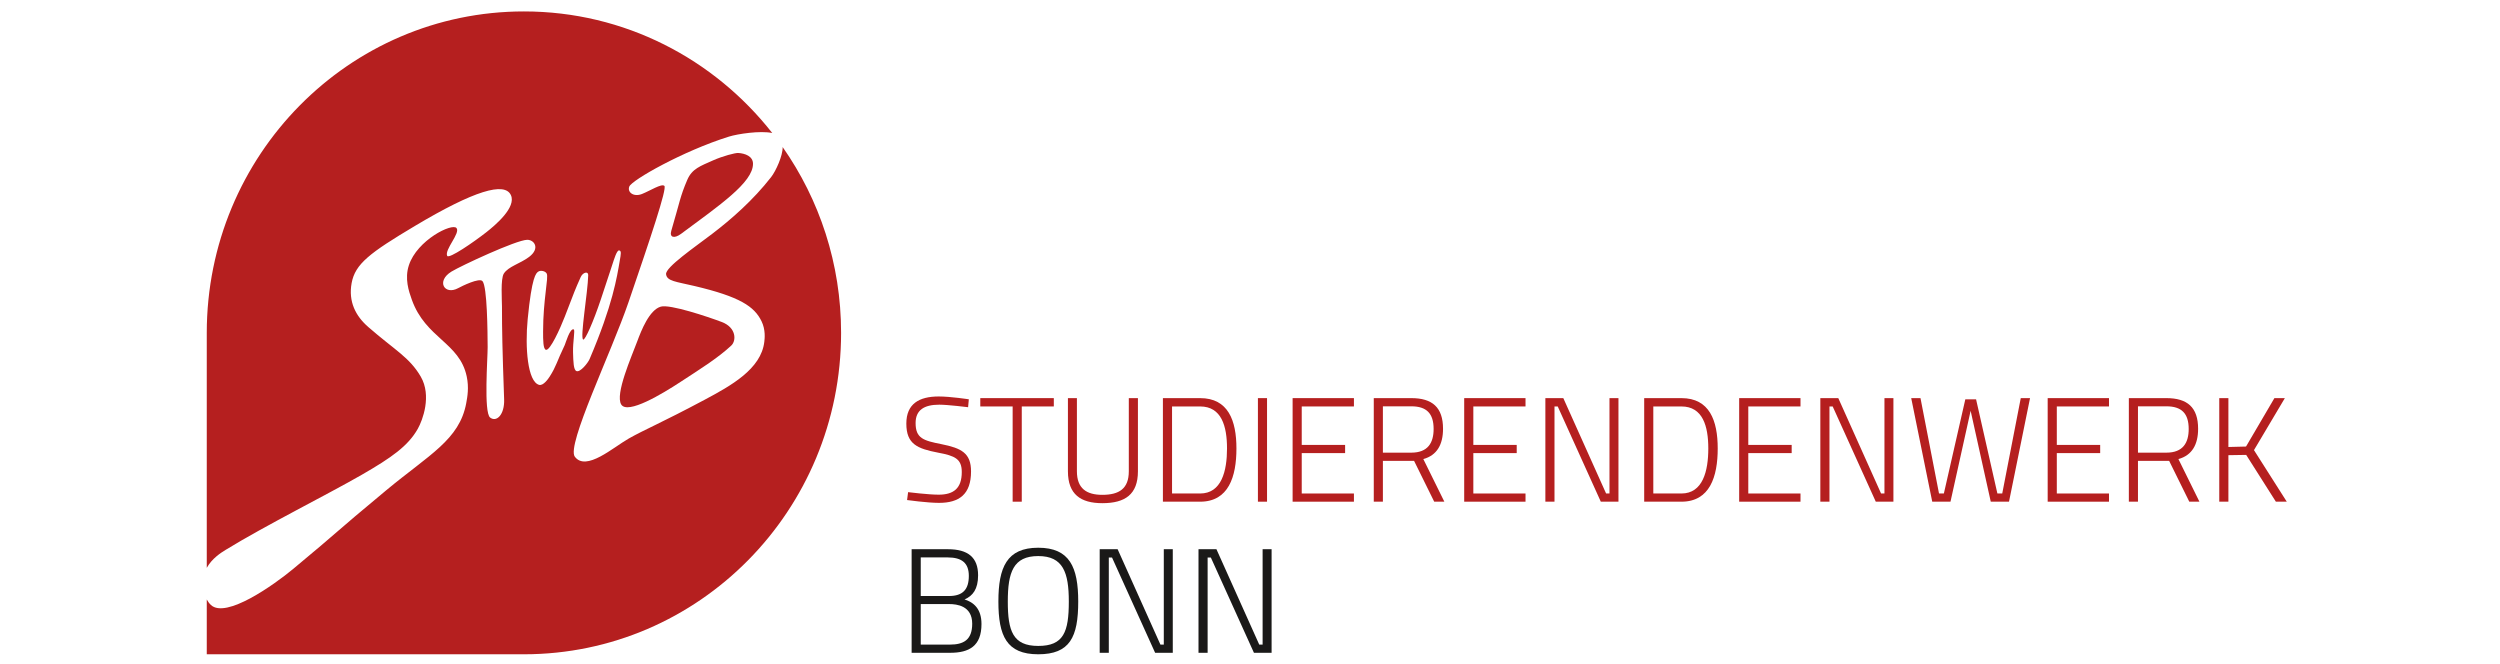 <?xml version="1.0" encoding="UTF-8" standalone="no"?>
<svg width="399px" height="106px" viewBox="0 0 399 106" version="1.1" xmlns="http://www.w3.org/2000/svg" xmlns:xlink="http://www.w3.org/1999/xlink">
    <!-- Generator: Sketch 3.6.1 (26313) - http://www.bohemiancoding.com/sketch -->
    <title>Artboard 1</title>
    <desc>Created with Sketch.</desc>
    <defs></defs>
    <g id="Page-1" stroke="none" stroke-width="1" fill="none" fill-rule="evenodd">
        <g id="Artboard-1">
            <g id="StwB_Logo_RZ2" transform="translate(33, 1)">
                <g id="Group-2">
                    <path d="M58.568,51.574 C57.958,51.323 57.263,53.8 57.136,54.063 C55.843,56.752 55.799,57.442 54.717,59.122 C54.522,59.425 53.715,60.611 53.04,60.425 C51.203,59.915 50.779,54.48 51.217,49.95 C51.883,43.102 52.542,42.596 52.923,42.344 C53.312,42.088 54.058,42.269 54.259,42.67 C54.578,43.311 53.683,46.78 53.677,51.911 C53.675,53.308 53.683,54.704 54.132,54.829 C54.787,55.01 56.409,51.427 57.138,49.543 C58.833,45.154 58.694,45.435 59.677,43.225 C60.022,42.451 60.894,42.24 60.88,42.91 C60.815,45.673 59.544,52.942 60.076,53.192 C60.389,53.339 61.723,50.28 62.874,46.842 C64.35,42.436 64.661,41.402 64.799,41.008 C64.976,40.5 65.431,38.925 65.802,38.965 C66.21,39.007 66.101,39.531 65.905,40.662 C65.47,43.187 64.813,47.629 61.098,56.311 C60.831,56.935 59.603,58.469 59.003,58.224 C58.534,58.035 58.5,56.772 58.457,55.212 C58.413,53.577 58.817,51.675 58.568,51.574 L58.568,51.574 Z M47.414,42.658 C46.87,43.503 47.114,46.932 47.114,47.874 C47.114,51.625 47.173,54.664 47.459,62.736 C47.547,65.157 46.261,66.445 45.223,65.641 C44.183,64.837 44.84,56.075 44.829,54.402 C44.815,51.922 44.766,44.791 44.009,43.875 C43.519,43.282 40.763,44.641 40.108,44.995 C37.951,46.158 36.552,43.875 39.059,42.342 C40.552,41.429 49.38,37.31 51.128,37.274 C52.27,37.251 53.253,38.64 51.441,40.007 C50.019,41.079 48.147,41.52 47.414,42.658 L47.414,42.658 Z M91.911,22.47 C91.946,23.849 90.826,26.299 90.072,27.266 C87.198,30.947 83.752,33.966 80.672,36.318 C77.917,38.424 73.162,41.671 73.305,42.772 C73.45,43.875 74.866,43.944 77.838,44.646 C85.073,46.355 87.39,47.903 88.539,50.266 C89.205,51.635 89.048,53.004 88.985,53.544 C88.484,57.908 83.65,60.568 79.399,62.834 C72.546,66.487 69.948,67.523 67.377,68.974 C64.876,70.388 60.538,74.301 58.74,71.888 C57.376,70.057 64.563,55.277 67.322,47.201 C70.791,37.051 73.495,29.053 73.029,28.659 C72.562,28.265 70.763,29.445 69.449,29.964 C68.133,30.483 67.083,29.684 67.434,28.773 C67.825,27.752 75.987,23.101 83.351,20.799 C84.694,20.38 88.33,19.814 90.251,20.229 C80.977,8.412 66.677,0.824 50.619,0.824 C22.663,0.824 0,23.793 0,52.124 L0,89.63 C0.818,88.147 2.236,87.235 3.006,86.763 C9.367,82.858 19.323,77.896 24.75,74.768 C29.504,72.028 32.135,70.174 33.679,67.437 C34.454,66.062 35.929,62.156 34.148,59.102 C32.348,56.019 30.046,54.911 25.769,51.184 C23.747,49.424 22.584,47.127 23.119,44.187 C23.679,41.115 26.023,39.355 33.21,35.068 C42.742,29.379 47.559,28.002 48.539,30.14 C49.429,32.078 46.098,34.901 44.629,36.055 C42.595,37.65 38.631,40.379 38.371,39.834 C37.902,38.847 40.521,36.202 39.857,35.396 C39.164,34.558 33.578,37.31 32.259,41.331 C31.555,43.472 32.239,45.47 32.728,46.834 C34.936,53.009 40.337,53.648 41.488,59.076 C41.868,60.871 41.599,62.319 41.41,63.348 C40.33,69.185 35.512,71.545 28.66,77.234 C19.793,84.593 21.774,83.17 13.811,89.784 C10.694,92.375 3.054,97.786 0.659,95.554 C0.405,95.316 0.184,95.015 0,94.678 L0,103.423 L50.619,103.423 C78.574,103.423 101.238,80.456 101.238,52.124 C101.238,41.072 97.778,30.844 91.911,22.47 L91.911,22.47 Z" id="Fill-1" fill="#B51F1F"></path>
                    <path d="M68.72,53.437 C67.787,55.95 65.137,61.903 66.147,63.556 C67.157,65.209 72.714,61.853 75.602,59.958 C78.456,58.088 81.6,56.141 83.721,54.139 C84.534,53.372 84.532,51.278 82.2,50.394 C79.971,49.549 73.926,47.526 72.469,47.938 C70.637,48.455 69.35,51.744 68.72,53.437" id="Fill-2" fill="#B51F1F"></path>
                    <path d="M80.819,24.591 C78.792,25.5 77.451,25.919 76.685,27.716 C75.527,30.428 75.52,31.147 74.136,35.843 C73.824,36.893 74.601,37.134 75.702,36.318 C81.927,31.7 87.177,28.108 87.179,25.146 C87.179,23.929 85.915,23.486 84.824,23.414 C84.343,23.383 82.33,23.916 80.819,24.591" id="Fill-3" fill="#B51F1F"></path>
                    <g id="Group" transform="translate(111.003, 61.691)">
                        <path d="M10.506,2.299 C10.506,2.299 7.267,1.896 5.906,1.896 C3.464,1.896 2.127,2.774 2.127,4.821 C2.127,7.27 3.369,7.628 6.257,8.198 C9.45,8.84 10.975,9.624 10.975,12.551 C10.975,16.214 9.074,17.567 5.858,17.567 C4.005,17.567 0.766,17.117 0.766,17.117 L0.929,15.856 C0.929,15.856 4.145,16.259 5.812,16.259 C8.254,16.259 9.496,15.191 9.496,12.645 C9.496,10.576 8.44,10.054 5.718,9.553 C2.408,8.913 0.648,8.198 0.648,4.915 C0.648,1.776 2.668,0.586 5.812,0.586 C7.713,0.586 10.622,1.038 10.622,1.038 L10.506,2.299" id="Fill-4" fill="#B51F1F"></path>
                        <path d="M12.452,0.849 L24.186,0.849 L24.186,2.179 L19.071,2.179 L19.071,17.379 L17.615,17.379 L17.615,2.179 L12.452,2.179 L12.452,0.849" id="Fill-5" fill="#B51F1F"></path>
                        <path d="M31.929,16.285 C34.629,16.285 36.155,15.285 36.155,12.527 L36.155,0.849 L37.61,0.849 L37.61,12.527 C37.61,16.214 35.568,17.616 31.929,17.616 C28.479,17.616 26.438,16.214 26.438,12.527 L26.438,0.849 L27.871,0.849 L27.871,12.527 C27.871,15.261 29.394,16.285 31.929,16.285" id="Fill-6" fill="#B51F1F"></path>
                        <path d="M47.536,2.179 L43.055,2.179 L43.055,16.071 L47.536,16.071 C50.963,16.071 51.829,12.48 51.829,8.887 C51.829,5.344 50.963,2.179 47.536,2.179 L47.536,2.179 Z M41.597,17.379 L41.597,0.849 L47.536,0.849 C52.019,0.849 53.332,4.416 53.332,8.887 C53.332,13.407 52.066,17.379 47.536,17.379 L41.597,17.379 L41.597,17.379 Z" id="Fill-7" fill="#B51F1F"></path>
                        <path d="M56.76,17.379 L58.216,17.379 L58.216,0.849 L56.76,0.849 L56.76,17.379 Z" id="Fill-8" fill="#B51F1F"></path>
                        <path d="M62.298,0.849 L72.084,0.849 L72.084,2.179 L63.753,2.179 L63.753,8.317 L70.677,8.317 L70.677,9.624 L63.753,9.624 L63.753,16.071 L72.084,16.071 L72.084,17.379 L62.298,17.379 L62.298,0.849" id="Fill-9" fill="#B51F1F"></path>
                        <path d="M81.236,2.156 L76.707,2.156 L76.707,9.553 L81.236,9.553 C83.888,9.553 84.803,7.984 84.803,5.772 C84.803,3.299 83.677,2.156 81.236,2.156 L81.236,2.156 Z M76.707,10.861 L76.707,17.379 L75.251,17.379 L75.251,0.849 L81.236,0.849 C84.593,0.849 86.305,2.322 86.305,5.748 C86.305,8.245 85.343,9.981 83.159,10.576 L86.516,17.379 L84.898,17.379 L81.682,10.861 L76.707,10.861 L76.707,10.861 Z" id="Fill-10" fill="#B51F1F"></path>
                        <path d="M89.683,0.849 L99.469,0.849 L99.469,2.179 L91.141,2.179 L91.141,8.317 L98.064,8.317 L98.064,9.624 L91.141,9.624 L91.141,16.071 L99.469,16.071 L99.469,17.379 L89.683,17.379 L89.683,0.849" id="Fill-11" fill="#B51F1F"></path>
                        <path d="M102.638,0.849 L105.501,0.849 L112.331,16.071 L112.87,16.071 L112.87,0.849 L114.303,0.849 L114.303,17.379 L111.486,17.379 L104.61,2.179 L104.094,2.179 L104.094,17.379 L102.638,17.379 L102.638,0.849" id="Fill-12" fill="#B51F1F"></path>
                        <path d="M124.347,2.179 L119.865,2.179 L119.865,16.071 L124.347,16.071 C127.773,16.071 128.642,12.48 128.642,8.887 C128.642,5.344 127.773,2.179 124.347,2.179 L124.347,2.179 Z M118.41,17.379 L118.41,0.849 L124.347,0.849 C128.83,0.849 130.144,4.416 130.144,8.887 C130.144,13.407 128.878,17.379 124.347,17.379 L118.41,17.379 L118.41,17.379 Z" id="Fill-13" fill="#B51F1F"></path>
                        <path d="M133.569,0.849 L143.357,0.849 L143.357,2.179 L135.024,2.179 L135.024,8.317 L141.948,8.317 L141.948,9.624 L135.024,9.624 L135.024,16.071 L143.357,16.071 L143.357,17.379 L133.569,17.379 L133.569,0.849" id="Fill-14" fill="#B51F1F"></path>
                        <path d="M146.522,0.849 L149.387,0.849 L156.215,16.071 L156.756,16.071 L156.756,0.849 L158.186,0.849 L158.186,17.379 L155.372,17.379 L148.493,2.179 L147.98,2.179 L147.98,17.379 L146.522,17.379 L146.522,0.849" id="Fill-15" fill="#B51F1F"></path>
                        <path d="M162.507,0.849 L165.463,16.071 L166.238,16.071 L169.663,1.038 L171.378,1.038 L174.78,16.071 L175.555,16.071 L178.511,0.849 L179.991,0.849 L176.634,17.379 L173.723,17.379 L170.51,2.869 L167.294,17.379 L164.383,17.379 L161.026,0.849 L162.507,0.849" id="Fill-16" fill="#B51F1F"></path>
                        <path d="M182.806,0.849 L192.592,0.849 L192.592,2.179 L184.263,2.179 L184.263,8.317 L191.185,8.317 L191.185,9.624 L184.263,9.624 L184.263,16.071 L192.592,16.071 L192.592,17.379 L182.806,17.379 L182.806,0.849" id="Fill-17" fill="#B51F1F"></path>
                        <path d="M201.746,2.156 L197.217,2.156 L197.217,9.553 L201.746,9.553 C204.398,9.553 205.313,7.984 205.313,5.772 C205.313,3.299 204.185,2.156 201.746,2.156 L201.746,2.156 Z M197.217,10.861 L197.217,17.379 L195.761,17.379 L195.761,0.849 L201.746,0.849 C205.101,0.849 206.815,2.322 206.815,5.748 C206.815,8.245 205.853,9.981 203.671,10.576 L207.026,17.379 L205.408,17.379 L202.192,10.861 L197.217,10.861 L197.217,10.861 Z" id="Fill-18" fill="#B51F1F"></path>
                        <path d="M214.487,9.91 L211.649,9.956 L211.649,17.379 L210.191,17.379 L210.191,0.849 L211.649,0.849 L211.649,8.649 L214.463,8.577 L218.993,0.849 L220.66,0.849 L215.731,9.148 L220.966,17.379 L219.227,17.379 L214.487,9.91" id="Fill-19" fill="#B51F1F"></path>
                        <path d="M2.949,33.718 L2.949,40.186 L7.618,40.186 C9.731,40.186 11.161,39.471 11.161,36.857 C11.161,33.979 8.699,33.718 7.477,33.718 L2.949,33.718 L2.949,33.718 Z M2.949,26.273 L2.949,32.433 L7.455,32.433 C9.684,32.433 10.622,31.363 10.622,29.222 C10.622,27.177 9.521,26.273 7.242,26.273 L2.949,26.273 L2.949,26.273 Z M7.29,24.965 C10.458,24.965 12.101,26.25 12.101,29.127 C12.101,31.339 11.256,32.41 9.942,32.979 C11.372,33.431 12.642,34.454 12.642,36.904 C12.642,40.424 10.671,41.495 7.643,41.495 L1.493,41.495 L1.493,24.965 L7.29,24.965 L7.29,24.965 Z" id="Fill-20" fill="#1A1918"></path>
                        <path d="M26.58,33.311 C26.58,28.675 25.665,26.057 21.699,26.057 C17.709,26.057 16.842,28.65 16.842,33.311 C16.842,37.998 17.639,40.4 21.699,40.4 C25.758,40.4 26.58,38.165 26.58,33.311 L26.58,33.311 Z M15.34,33.311 C15.34,27.866 16.677,24.727 21.699,24.727 C26.721,24.727 28.082,27.843 28.082,33.311 C28.082,38.998 26.745,41.732 21.699,41.732 C16.654,41.732 15.34,38.807 15.34,33.311 L15.34,33.311 Z" id="Fill-21" fill="#1A1918"></path>
                        <path d="M31.507,24.965 L34.37,24.965 L41.2,40.186 L41.739,40.186 L41.739,24.965 L43.173,24.965 L43.173,41.495 L40.355,41.495 L33.478,26.295 L32.963,26.295 L32.963,41.495 L31.507,41.495 L31.507,24.965" id="Fill-22" fill="#1A1918"></path>
                        <path d="M47.278,24.965 L50.141,24.965 L56.971,40.186 L57.51,40.186 L57.51,24.965 L58.944,24.965 L58.944,41.495 L56.126,41.495 L49.25,26.295 L48.734,26.295 L48.734,41.495 L47.278,41.495 L47.278,24.965" id="Fill-23" fill="#1A1918"></path>
                    </g>
                </g>
            </g>
        </g>
    </g>
</svg>
